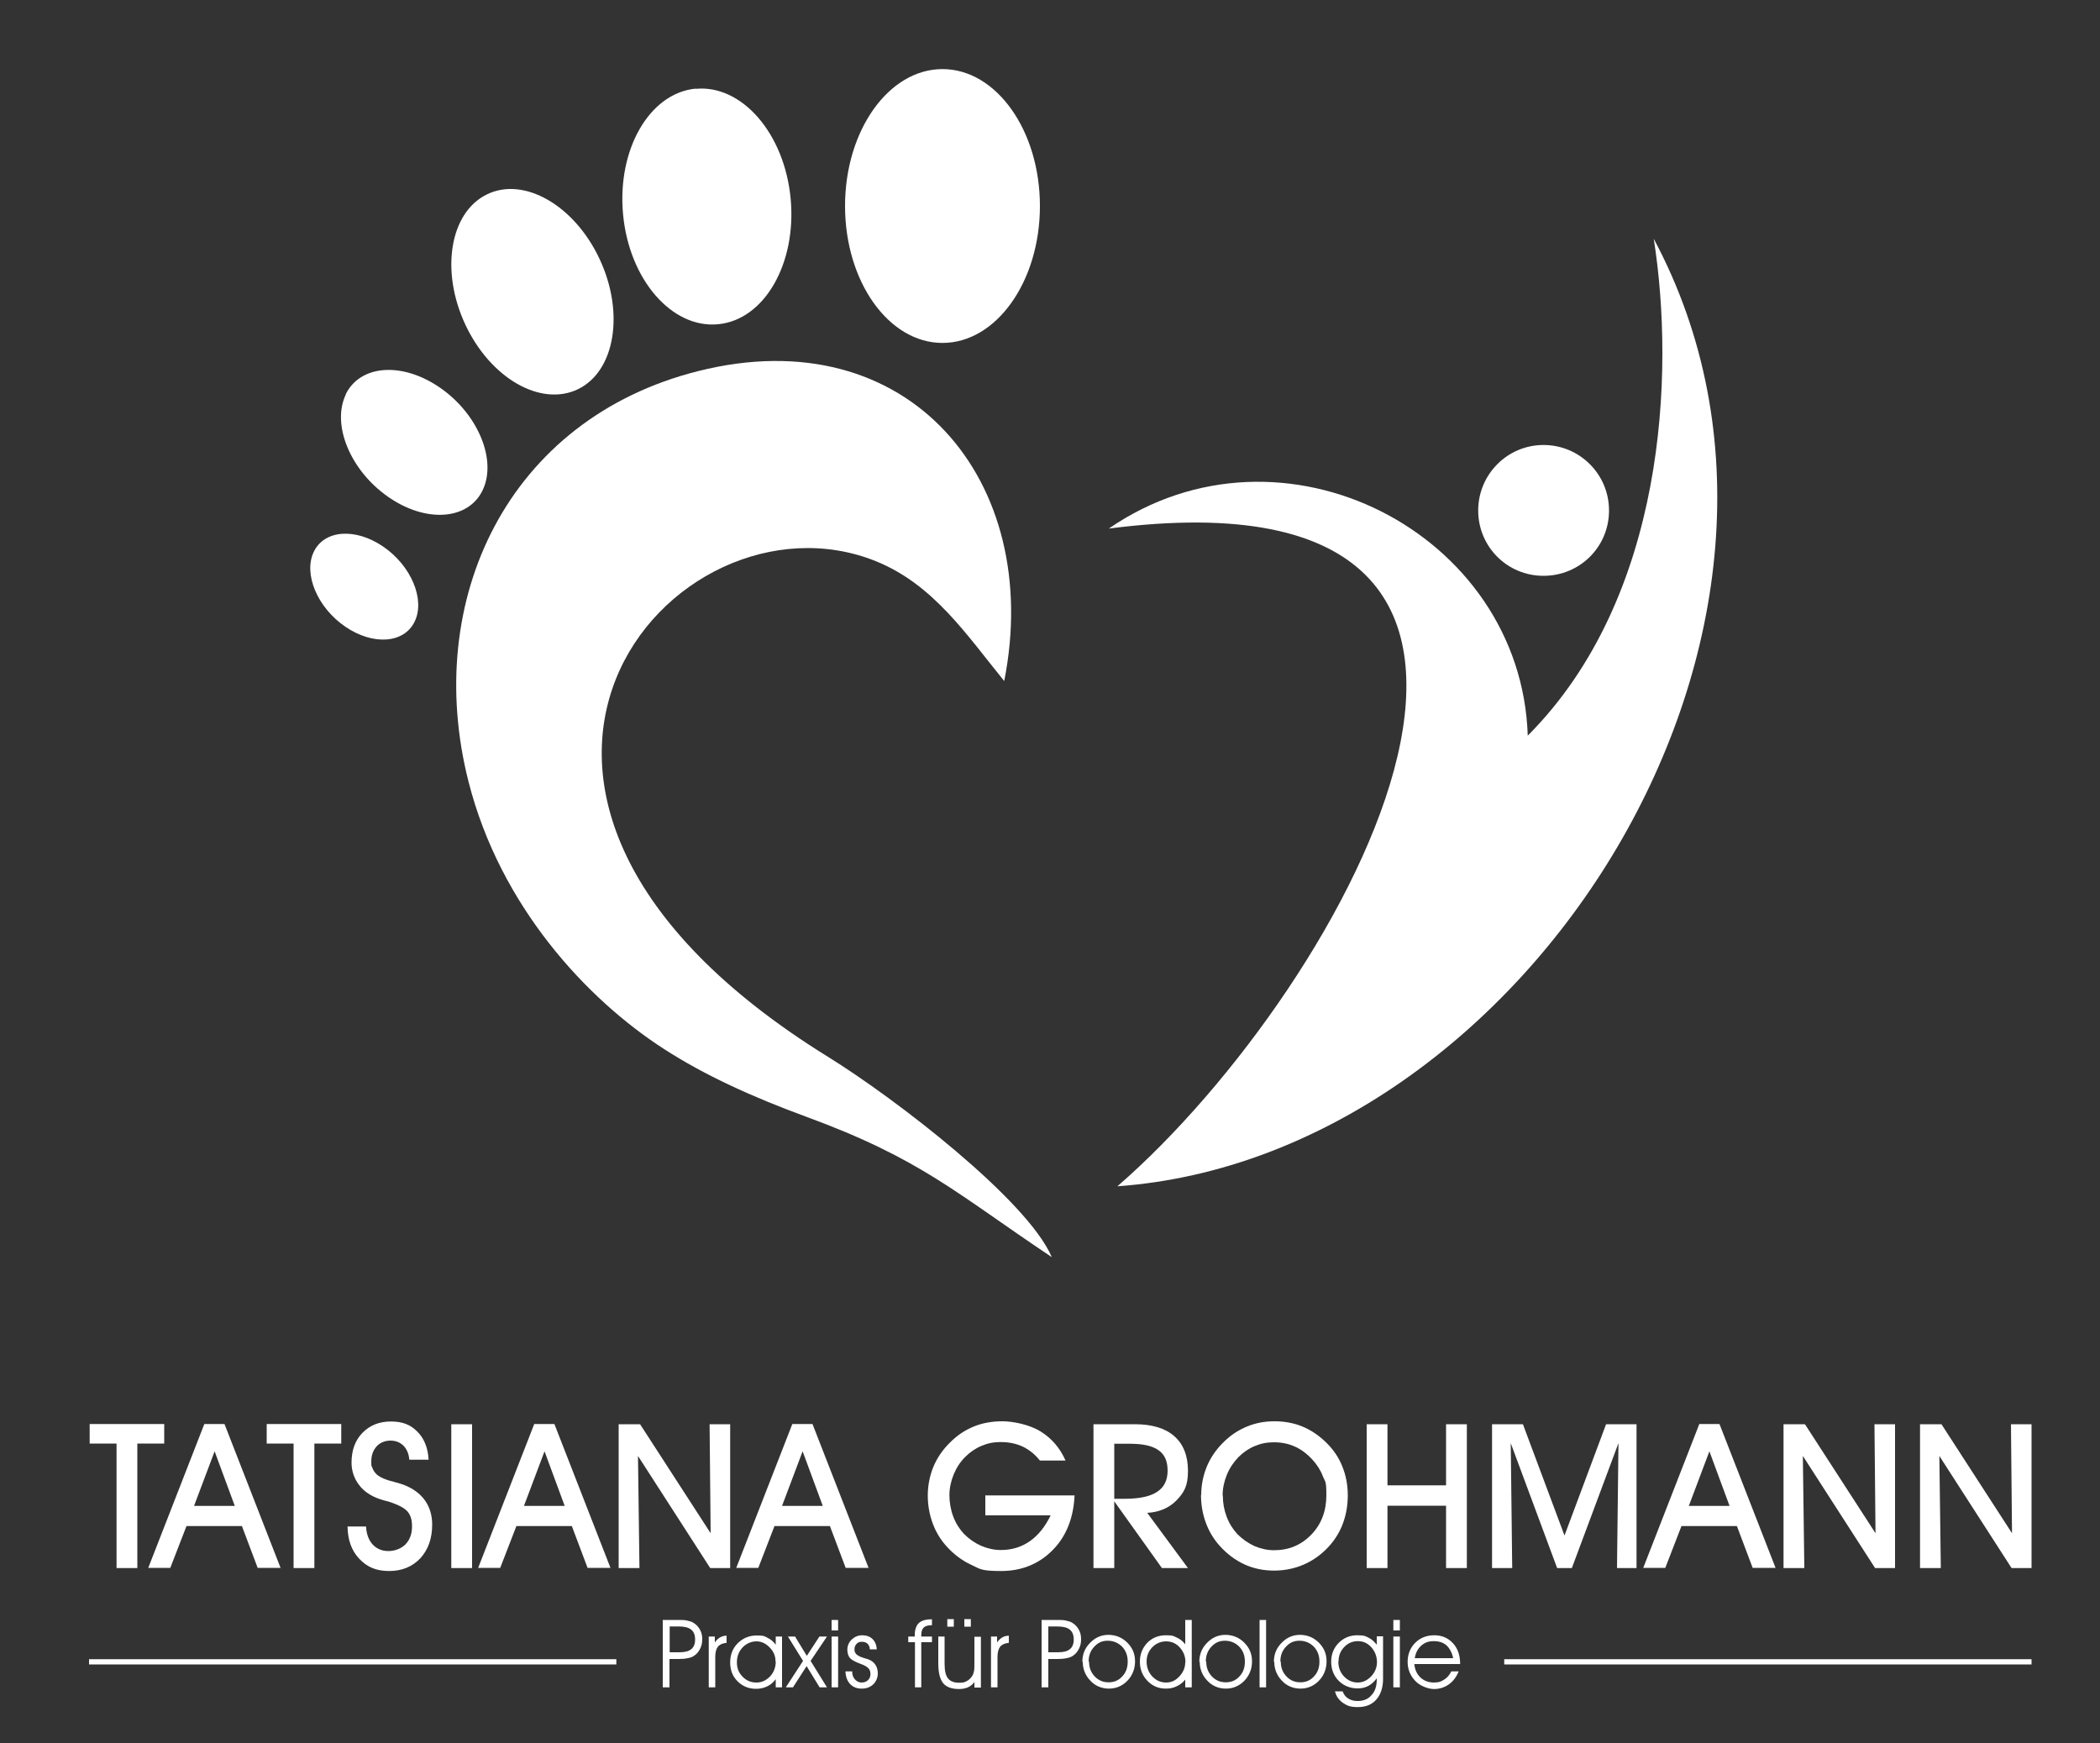 <?xml version="1.0" encoding="UTF-8"?>
<svg id="Ebene_1" xmlns="http://www.w3.org/2000/svg" version="1.1" viewBox="0 0 1000 830" width="1000" height="830">
  <rect x="0" y="0" width="1000" height="830" fill="#333333" stroke="none"/>
  <!-- Generator: Adobe Illustrator 29.8.1, SVG Export Plug-In . SVG Version: 2.1.1 Build 2)  -->
  <defs>
    <style>
      .st0 {
        fill-rule: evenodd;
      }

      .st0, .st1 {
        fill: #fff;
      }
    </style>
  </defs>
  <path class="st0" d="M500.8,598.5c-11.8-27.2-74.3-75.3-106.6-95.3-203.6-126.1-73.2-274.6,22.8-236,27.5,11.1,43.2,35,61.2,57.1,18.9-95.3-45.5-172.8-145.7-147.6-90.7,22.8-131.4,109-109.4,195.5,15.1,59.5,56.5,103.7,92.9,127.2,19.6,12.7,42.4,23,67.7,32.3,55.1,20.2,71.7,36.6,117.1,66.9"/>
  <path class="st0" d="M727.5,350.3c-3.1-96.5-116.8-155.5-199.5-98.6,250.9-32.4,114.2,217.6,4.1,313.2,195-14,354.4-265.9,255.4-451.2,10.1,64.2,5.6,170.8-60,236.6"/>
  <path class="st0" d="M448.8,32.9c25.6,0,46.4,29.2,46.4,65.2s-20.8,65.2-46.4,65.2-46.4-29.2-46.4-65.2,20.8-65.2,46.4-65.2M331.3,42.3c22-2.1,42.3,21.3,45.2,52.3,2.9,31-12.6,57.8-34.6,59.8-22,2.1-42.3-21.3-45.2-52.3-2.9-31,12.6-57.8,34.6-59.9h0ZM231.8,92.6c17.6-8.7,41.7,5.1,53.7,30.7s7.4,53.4-10.2,62c-17.7,8.6-41.7-5.1-53.7-30.7-12-25.6-7.4-53.4,10.2-62h0ZM164.6,187.8c7-14.3,27.2-15.6,45.2-3s26.9,34.4,20,48.7c-6.9,14.3-27.2,15.6-45.1,3-18-12.6-26.9-34.4-20-48.7h-.1ZM149.4,262.8c5-10.5,19.8-11.6,33.1-2.5s20,25.1,15,35.6-19.8,11.6-33.1,2.5-20-25.1-15-35.6Z"/>
  <path class="st0" d="M735,211.9c17.2,0,31.2,13.9,31.2,31.2s-13.9,31.1-31.2,31.1-31.1-13.9-31.1-31.1,13.9-31.2,31.1-31.2"/>
  <rect class="st1" x="42.4" y="790.1" width="251.1" height="2.5"/>
  <rect class="st1" x="716.3" y="790.1" width="251.1" height="2.5"/>
  <path class="st1" d="M692,789.6c-.6-2.7-1.7-4.7-3.2-6.1-1.6-1.4-3.6-2-6.1-2s-4.3.7-6,2.2c-1.6,1.5-2.6,3.4-3,5.9h18.4-.1ZM695.4,792.4h-21.9c.2,2.6,1.2,4.8,2.9,6.4,1.7,1.6,3.9,2.4,6.4,2.4s3.5-.5,4.9-1.4c1.5-.9,2.6-2.3,3.4-3.9h3.5c-1.1,2.7-2.7,4.8-4.7,6.2s-4.4,2.2-7,2.2-6.5-1.3-8.9-3.8-3.7-5.5-3.7-9.1,1.2-6.7,3.6-9.1,5.4-3.6,9.1-3.6,6.6,1.3,8.9,3.8c2.3,2.5,3.4,5.8,3.4,9.8v.2h0ZM663.5,803.5v-24.2h3.1v24.2h-3.1ZM666.6,776.4h-3.1v-5h3.1v5ZM637.3,791.2c0,2.8.9,5.2,2.7,7.1,1.8,1.9,4,2.9,6.5,2.9s4.5-1,6.4-2.9c1.8-1.9,2.8-4.2,2.8-6.8s-.9-5.1-2.7-7.1-3.9-2.9-6.4-2.9-4.7.9-6.5,2.8c-1.8,1.9-2.7,4.1-2.7,6.9h0ZM639.4,805.5c.5,1.4,1.3,2.5,2.6,3.3,1.2.8,2.7,1.2,4.5,1.2,2.8,0,5-.9,6.6-2.8,1.7-1.8,2.5-4.3,2.5-7.4v-.6c-1.2,1.6-2.5,2.8-4,3.6s-3.2,1.2-5,1.2c-3.6,0-6.7-1.2-9.1-3.6s-3.6-5.5-3.6-9.1,1.2-6.6,3.6-9c2.4-2.4,5.3-3.6,8.8-3.6s3.8.4,5.3,1.1c1.5.7,2.8,1.9,4,3.4v-4h3v20.2c0,4.2-1.1,7.5-3.2,9.9-2.1,2.4-5,3.6-8.8,3.6s-5.1-.7-7.1-2c-2-1.4-3.2-3.2-3.8-5.5h3.7ZM606.6,791.4c0-3.6,1.2-6.6,3.7-9.1,2.4-2.5,5.3-3.8,8.7-3.8s6.5,1.2,9,3.7,3.7,5.4,3.7,8.9-1.2,6.7-3.6,9.2c-2.4,2.5-5.4,3.8-8.8,3.8s-6.5-1.2-8.9-3.8c-2.4-2.5-3.6-5.5-3.6-9h-.2ZM609.9,791.3c0,2.8.9,5.1,2.7,7s4,2.8,6.6,2.8,4.8-.9,6.5-2.8c1.8-1.9,2.6-4.2,2.6-7.1s-.9-5.2-2.7-7.1c-1.8-1.8-4.1-2.8-6.8-2.8s-4.6.9-6.4,2.8c-1.8,1.9-2.7,4.2-2.7,7l.2.2ZM599.8,803.5v-32.1h3.1v32.1h-3.1ZM571.1,791.4c0-3.6,1.2-6.6,3.7-9.1,2.4-2.5,5.3-3.8,8.7-3.8s6.5,1.2,9,3.7,3.7,5.4,3.7,8.9-1.2,6.7-3.6,9.2c-2.4,2.5-5.4,3.8-8.8,3.8s-6.5-1.2-8.9-3.8c-2.4-2.5-3.6-5.5-3.6-9h-.2ZM574.4,791.3c0,2.8.9,5.1,2.7,7s4,2.8,6.6,2.8,4.8-.9,6.5-2.8c1.8-1.9,2.6-4.2,2.6-7.1s-.9-5.2-2.7-7.1c-1.8-1.8-4.1-2.8-6.8-2.8s-4.6.9-6.4,2.8c-1.8,1.9-2.7,4.2-2.7,7l.2.2ZM564.4,783.1v-11.7h3.1v32.1h-3.1v-3.7c-1.1,1.4-2.4,2.4-4.1,3.2-1.6.8-3.3,1.1-5.1,1.1-3.5,0-6.4-1.2-8.8-3.7-2.4-2.5-3.6-5.5-3.6-9.1s1.2-6.5,3.5-9c2.4-2.4,5.3-3.6,8.9-3.6s3.6.4,5.2,1.1c1.6.7,2.9,1.8,4,3.2h0ZM564.5,791.6c0-2.8-.9-5.1-2.7-7.1s-4-2.9-6.5-2.9-4.7.9-6.6,2.8c-1.8,1.9-2.7,4.1-2.7,6.8s.9,5.2,2.7,7.1c1.8,1.9,4,2.9,6.6,2.9s4.5-1,6.3-2.9,2.8-4.2,2.8-6.7h.1ZM515.4,791.4c0-3.6,1.2-6.6,3.7-9.1,2.4-2.5,5.3-3.8,8.7-3.8s6.5,1.2,9,3.7,3.7,5.4,3.7,8.9-1.2,6.7-3.6,9.2c-2.4,2.5-5.4,3.8-8.8,3.8s-6.5-1.2-8.9-3.8c-2.4-2.5-3.6-5.5-3.6-9h-.2ZM518.6,791.3c0,2.8.9,5.1,2.7,7s4,2.8,6.6,2.8,4.8-.9,6.5-2.8c1.8-1.9,2.6-4.2,2.6-7.1s-.9-5.2-2.7-7.1c-1.8-1.8-4.1-2.8-6.8-2.8s-4.6.9-6.4,2.8c-1.8,1.9-2.7,4.2-2.7,7l.2.2ZM496.1,771.4h6.8c2,0,3.5,0,4.7.3s2.2.5,2.9,1c1.4.8,2.5,2,3.2,3.3.8,1.4,1.1,2.9,1.1,4.6s-.3,3.1-1,4.5-1.6,2.5-2.8,3.3c-.8.6-1.9,1-3.1,1.2-1.2.3-2.7.4-4.5.4h-4.2v13.5h-3.2v-32.1h.1ZM499.2,774.6v12.2h4.6c2.6,0,4.5-.5,5.7-1.5s1.8-2.5,1.8-4.6-.6-3.7-1.9-4.7c-1.2-1-3.2-1.5-6-1.5h-4.4.2ZM475.1,803.5h-3.2v-24.2h2.9v2.8c.8-1.1,1.6-1.9,2.5-2.4s1.9-.8,3.1-.8v3.4c-1.9.2-3.3.8-4.1,1.8-.8,1-1.3,2.6-1.3,4.8v14.6h.1ZM451.1,774.6v-3.6h3.1v3.6h-3.1ZM459.2,774.6v-3.6h3.1v3.6h-3.1ZM446.7,779.3h3.1v12.9c0,3.3.5,5.6,1.6,7s2.8,2.1,5.3,2.1,2.6-.3,3.7-.8c1.1-.6,1.9-1.4,2.6-2.5.4-.6.6-1.4.8-2.2.2-.9.2-2.4.2-4.5v-11.9h3.1v24.2h-3.1v-2.6c-.9,1.2-2,2-3.1,2.5-1.2.5-2.6.8-4.2.8-3.5,0-6-.9-7.6-2.8-1.5-1.9-2.3-5-2.3-9.4v-12.8ZM438.7,803.5h-3v-21.5h-3.2v-2.7h3.1v-.7c0-2.6.7-4.5,1.9-5.7,1.3-1.2,3.3-1.8,6-1.8h.3v2.8c-1.9,0-3.2.4-3.9,1.1-.8.7-1.2,1.9-1.2,3.6v.7h5.1v2.7h-5.1v21.5h0ZM402.6,795.9h3.2c0,1.6.4,2.8,1.3,3.8s1.9,1.5,3.2,1.5,2.2-.4,3-1.1c.8-.8,1.2-1.7,1.2-2.9s-.3-2.1-1-2.8c-.6-.7-1.8-1.4-3.5-2-2.7-1-4.4-1.9-5.3-2.9-.8-1-1.2-2.3-1.2-4s.7-3.5,2.1-4.8,3-2,5-2,3.7.6,4.9,1.8c1.2,1.2,1.9,2.8,2,4.9h-3.3c0-1.1-.4-2-1.1-2.7-.7-.6-1.5-.9-2.7-.9s-1.9.3-2.5,1c-.7.7-1,1.5-1,2.5s.1,1.3.4,1.8.7.9,1.4,1.3c.6.4,1.4.7,2.6,1.1,1.1.3,1.9.6,2.3.7,1.5.6,2.6,1.5,3.3,2.6.7,1.1,1.1,2.4,1.1,4.1s-.7,3.8-2.2,5.2-3.3,2-5.5,2-4.1-.7-5.5-2.2-2.1-3.5-2.2-6h0ZM396,803.5v-24.2h3.1v24.2h-3.1ZM399.1,776.4h-3.1v-5h3.1v5ZM378.6,779.3l5.6,9.2,6-9.2h3.6l-7.8,11.6,7.8,12.6h-3.5l-6.2-10.1-6.5,10.1h-3.4l8.2-12.6-7.2-11.6h3.5-.1ZM369.3,799.7c-1,1.4-2.3,2.5-3.9,3.3-1.7.8-3.4,1.2-5.3,1.2-3.6,0-6.5-1.2-8.9-3.6-2.4-2.4-3.5-5.4-3.5-9s1.2-6.7,3.6-9.1c2.4-2.4,5.4-3.7,9.1-3.7s3.6.4,5.1,1.1c1.6.8,2.8,1.8,3.9,3.3v-3.9h3v24.2h-3v-3.8h-.1ZM369.3,791.2c0-2.6-.9-4.8-2.8-6.7-1.8-1.9-3.9-2.9-6.3-2.9s-4.8,1-6.6,2.9c-1.8,1.9-2.7,4.3-2.7,7.1s.9,5,2.7,6.8c1.8,1.9,4,2.8,6.6,2.8s4.6-1,6.5-2.9c1.8-2,2.7-4.3,2.7-7.1h-.1ZM340.7,803.5h-3.2v-24.2h2.9v2.8c.8-1.1,1.6-1.9,2.5-2.4s1.9-.8,3.1-.8v3.4c-1.9.2-3.3.8-4.1,1.8-.8,1-1.3,2.6-1.3,4.8v14.6h.1ZM315.7,771.4h6.8c2,0,3.5,0,4.7.3s2.2.5,2.9,1c1.4.8,2.5,2,3.2,3.3.8,1.4,1.1,2.9,1.1,4.6s-.3,3.1-1,4.5-1.6,2.5-2.8,3.3c-.8.6-1.9,1-3.1,1.2-1.2.3-2.7.4-4.5.4h-4.2v13.5h-3.2v-32.1h.1ZM318.9,774.6v12.2h4.6c2.6,0,4.5-.5,5.7-1.5s1.8-2.5,1.8-4.6-.6-3.7-1.9-4.7c-1.2-1-3.2-1.5-6-1.5h-4.4.2Z"/>
  <path class="st1" d="M924.2,746.7h-9.9v-68.5h10.2l33.6,51.9-.5-51.9h9.8v68.5h-9.5l-34.4-53.4.7,53.4h0ZM859.2,746.7h-9.9v-68.5h10.2l33.6,51.9-.5-51.9h9.8v68.5h-9.5l-34.4-53.4.7,53.4h0ZM800.7,726.7l-7.7,19.9h-10.5l26.7-68.5h9.6l26.7,68.5h-10.9l-7.5-19.9h-26.5.1ZM823.6,717.1l-9.6-26-9.8,26h19.4,0ZM720,746.7h-9.5v-68.5h14.7l19.8,53,19.8-53h14.5v68.5h-9.3l.7-59.5-22.2,59.5h-7l-22.1-59.5.7,59.5h-.1ZM660.7,746.7h-9.9v-68.5h9.9v29.1h27.9v-29.1h9.9v68.5h-9.9v-29.7h-27.9v29.7ZM572,712c0-4.8.9-9.3,2.7-13.7,1.8-4.3,4.5-8.2,8-11.6,3.3-3.3,7-5.7,11.1-7.4s8.4-2.5,13.1-2.5,9.2.8,13.3,2.5,7.8,4.2,11.2,7.5c3.5,3.4,6.1,7.2,7.8,11.5,1.7,4.2,2.6,8.8,2.6,13.7s-.8,9.3-2.3,13.4c-1.5,4.1-3.8,7.8-6.7,11-3.5,3.8-7.5,6.7-11.9,8.6-4.4,1.9-9.1,2.9-14.2,2.9s-9.9-1-14.2-3-8.2-4.9-11.7-8.8c-2.9-3.2-5.1-6.9-6.6-11s-2.3-8.5-2.3-13.2h.1ZM582.3,712.1c0,3.6.6,6.9,1.8,10.1,1.2,3.2,2.9,5.9,5.1,8.3,2.4,2.4,5.1,4.3,8.1,5.7,3.1,1.3,6.2,2,9.4,2,7.1,0,13-2.5,17.8-7.5s7.1-11.3,7.1-18.7-.6-6.2-1.7-9.1c-1.1-2.9-2.8-5.5-5-7.9-2.6-2.8-5.4-4.9-8.4-6.2-2.9-1.3-6.2-2-9.8-2s-6.3.6-9.2,1.8-5.5,3-7.8,5.3c-2.3,2.4-4.2,5.2-5.5,8.4s-2,6.5-2,9.8h.1ZM530.6,746.7h-9.9v-68.5h19.7c8.2,0,14.5,1.9,18.8,5.7s6.5,9.3,6.5,16.5-1.8,10.2-5.4,14c-3.6,3.7-8.3,5.7-14,6l19.4,26.3h-12.4l-22.7-31.8v31.8h0ZM530.6,713.7h5.1c6.9,0,12-1.1,15.3-3.3,3.4-2.2,5-5.6,5-10.1s-1.4-7.7-4.3-9.7c-2.9-2.1-7.4-3.1-13.7-3.1h-7.4v26.3h0ZM469.3,712.1h42.4c-.5,10.7-3.9,19.4-10.4,26s-14.7,10-24.6,10-9.9-1-14.3-3c-4.3-2-8.2-4.9-11.7-8.8-2.9-3.2-5.1-6.9-6.6-11s-2.3-8.5-2.3-13.2.9-9.3,2.7-13.7c1.8-4.3,4.5-8.2,8-11.6,3.3-3.3,7-5.8,11.2-7.5,4.1-1.7,8.7-2.5,13.7-2.5s13,1.6,18.2,4.9c5.2,3.2,9.2,7.9,11.8,13.8h-12.2c-2.3-2.9-5-5.1-8.1-6.6-3.2-1.5-6.7-2.2-10.5-2.2s-6.3.6-9.2,1.8c-2.9,1.2-5.5,3-7.8,5.3-2.4,2.4-4.2,5.2-5.5,8.4s-2,6.5-2,9.8.6,6.9,1.8,10.1c1.2,3.2,2.9,5.9,5.1,8.3,2.4,2.4,5.1,4.3,8.2,5.7,3.1,1.3,6.2,2,9.4,2,5.2,0,9.8-1.4,13.8-4.2s7.3-6.9,9.9-12.3h-31.1v-9.6h.1ZM368.8,726.7l-7.7,19.9h-10.5l26.7-68.5h9.6l26.7,68.5h-10.9l-7.5-19.9h-26.5,0ZM391.8,717.1l-9.6-26-9.8,26h19.4ZM304.5,746.7h-9.9v-68.5h10.2l33.6,51.9-.5-51.9h9.8v68.5h-9.5l-34.4-53.4.7,53.4h0ZM245.9,726.7l-7.7,19.9h-10.5l26.7-68.5h9.6l26.7,68.5h-10.9l-7.5-19.9h-26.5,0ZM268.9,717.1l-9.6-26-9.8,26h19.4ZM224.8,746.7h-9.9v-68.5h9.9v68.5ZM165.5,726.9h8.8c.2,3.5,1.2,6.4,3.1,8.5,1.9,2.1,4.5,3.2,7.5,3.2s6.1-1.1,8.2-3.2c2-2.1,3.1-4.9,3.1-8.5s-.8-5.5-2.2-7.2c-1.5-1.7-4.6-3.3-9.4-4.8-.3,0-.7-.2-1.3-.3-5.7-1.5-9.8-4-12.4-7.6-1.2-1.5-2-3.2-2.6-4.9-.6-1.8-.9-3.6-.9-5.6,0-5.9,1.7-10.6,5.2-14.2,3.5-3.6,8-5.4,13.6-5.4s9.4,1.6,12.6,4.9c3.2,3.2,5,7.7,5.3,13.3h-9.2c-.2-2.7-1.1-4.9-2.7-6.6-1.7-1.7-3.8-2.5-6.3-2.5s-4.9.9-6.6,2.8c-1.7,1.9-2.5,4.3-2.5,7.2s.2,2,.5,2.9.8,1.8,1.5,2.6c1.3,1.6,4.2,3,8.6,4.1,2,.5,3.6,1,4.7,1.4,4.5,1.7,7.9,4.2,10.2,7.4s3.5,7.1,3.5,11.6c0,6.6-1.9,11.9-5.6,16-3.8,4-8.7,6.1-14.9,6.1s-10.5-1.9-14.2-5.8c-3.7-3.9-5.5-9-5.6-15.3h0ZM149.7,746.7h-9.9v-59.3h-12.8v-9.3h35.5v9.3h-12.8v59.3ZM88.8,726.7l-7.7,19.9h-10.5l26.7-68.5h9.6l26.7,68.5h-10.9l-7.5-19.9h-26.5,0ZM111.8,717.1l-9.6-26-9.8,26h19.4ZM65.4,746.7h-9.9v-59.3h-12.8v-9.3h35.5v9.3h-12.8s0,59.3,0,59.3Z"/>
</svg>